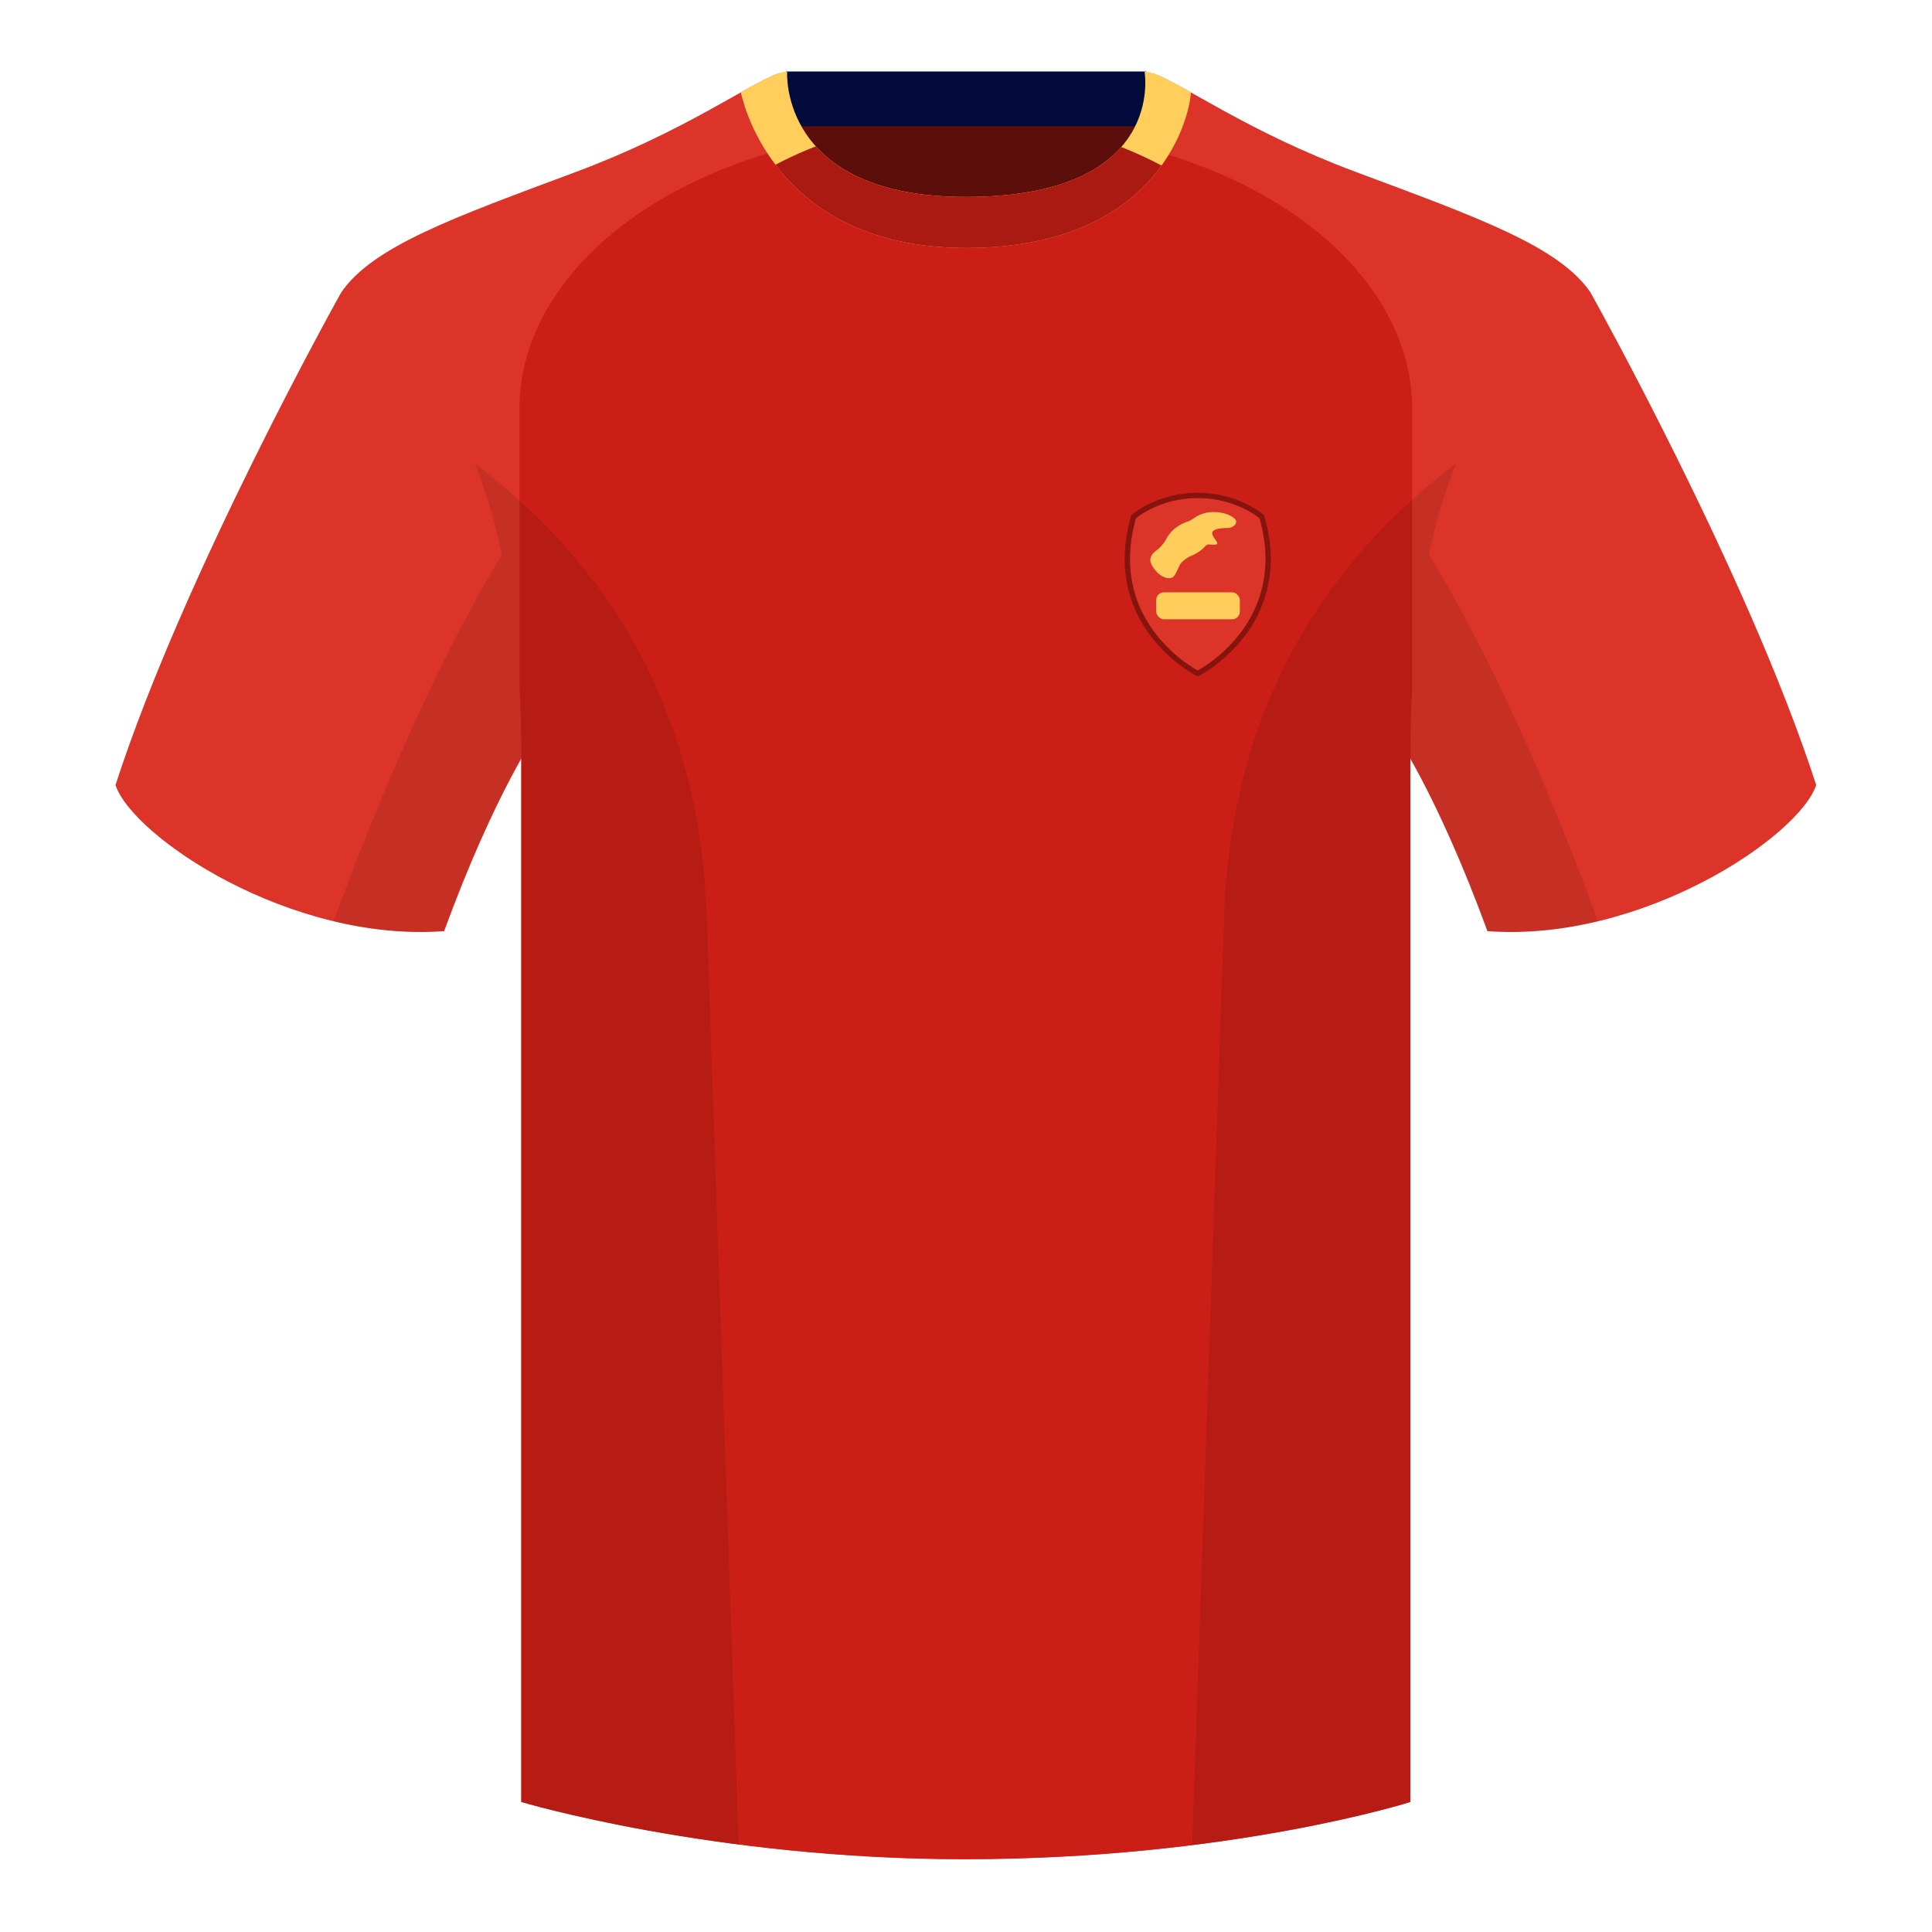 <svg xmlns="http://www.w3.org/2000/svg" width="501" height="501" fill="none"><path fill="#5C0E0A" fill-rule="evenodd" d="M203.95 109.74h93.65v-87.3h-93.65v87.3Z" clip-rule="evenodd"/><path fill="#030B3D" fill-rule="evenodd" d="M203.81 32.74h93.46v-14.2h-93.46v14.2Z" clip-rule="evenodd"/><path fill="#DC3428" fill-rule="evenodd" d="M88.5 75.8s-40.77 72.8-58.55 127.78c4.44 13.37 45.2 40.86 85.23 37.88 13.34-36.4 24.46-52 24.46-52S142.6 94.37 88.49 75.8Zm323.92 0s40.76 72.8 58.55 127.78c-4.45 13.37-45.21 40.86-85.24 37.88-13.33-36.4-24.45-52-24.45-52S358.3 94.37 412.42 75.8Z" clip-rule="evenodd"/><path fill="#DC3428" fill-rule="evenodd" d="M250.46 58.25c-50.08 0-47.8-39.47-48.74-39.14-7.52 2.62-24.13 14.94-52.44 25.5-31.87 11.88-52.63 19.31-60.78 31.2 11.11 8.91 46.7 28.97 46.7 120.34v271.14s49.65 14.85 114.88 14.85c68.93 0 115.65-14.85 115.65-14.85V196.15c0-91.38 35.57-111.43 46.7-120.34-8.16-11.89-28.92-19.32-60.79-31.2-28.36-10.58-44.98-22.92-52.48-25.51-.92-.32 4.18 39.15-48.7 39.15Z" clip-rule="evenodd"/><path fill="#CA1E16" fill-rule="evenodd" d="M294.68 37.8c45.26 11.34 71.5 39.34 71.5 67.99v72.9c-.3 5.5-.45 11.3-.45 17.43v271.14S319 482.1 250.08 482.1c-65.23 0-114.89-14.85-114.89-14.85V196.12c0-6.26-.16-12.2-.48-17.8v-72.53c0-28.84 26.6-57.02 72.42-68.2 5.6 10.12 17.5 20.63 43.33 20.63 27.08 0 38.96-10.36 44.22-20.41Z" clip-rule="evenodd"/><path fill="#FFCE5B" fill-rule="evenodd" d="M250.52 64.3c51.48 0 58.28-35.9 58.28-40.38-5.77-3.24-9.73-5.35-12-5.35 0 0 5.88 32.5-46.34 32.5-48.52 0-46.34-32.5-46.34-32.5-2.28 0-6.23 2.1-12 5.35 0 0 7.37 40.38 58.4 40.38Z" clip-rule="evenodd"/><path fill="#AB1913" fill-rule="evenodd" d="M201.1 42.72c3.38-1.77 6.87-3.36 10.46-4.77 6.26 6.96 17.78 13.12 38.9 13.12 22.55 0 34.27-6.06 40.3-12.95a107.5 107.5 0 0 1 10.45 4.81c-7.58 10.52-22.38 21.37-50.69 21.37-26.69 0-41.43-11.05-49.43-21.58Z" clip-rule="evenodd"/><path fill="#000" fill-opacity=".1" fill-rule="evenodd" d="M414.39 238.87a93.8 93.8 0 0 1-28.8 2.6c-8.2-22.38-15.56-36.9-20.01-44.76V467.3s-21.1 6.7-55.87 11.11l-.54-.06 8.27-240.7c2.06-59.76 31.09-95.3 60.1-117.44a148.7 148.7 0 0 0-7 23.66c7.36 11.85 24.44 42.07 43.83 94.97l.02.04ZM191.52 478.34c-34.25-4.4-56.48-11.05-56.48-11.05V196.72c-4.45 7.86-11.8 22.38-20 44.74a93.6 93.6 0 0 1-28.52-2.52l.02-.1c19.38-52.85 36.31-83.07 43.61-94.94a148.74 148.74 0 0 0-7-23.7c29.01 22.14 58.04 57.68 60.1 117.43 2.55 74.24 6.4 185.92 8.27 240.71Z" clip-rule="evenodd"/><path fill="#DC3428" fill-rule="evenodd" d="M294.57 134.39s6.05-5.24 16.02-5.24c9.98 0 16.03 5.24 16.03 5.24 7.75 27.25-16.03 39.48-16.03 39.48s-23.77-12.23-16.02-39.48Z" clip-rule="evenodd"/><path fill="#85140F" fill-rule="evenodd" d="m293.68 133.36.89 1.03c-7.75 27.25 16.02 39.48 16.02 39.48l-.62 1.21-.03-.01-.06-.03-.22-.12-.78-.46a39.3 39.3 0 0 1-10.28-9.28c-5.2-6.75-9.35-17.06-5.34-31.16l.11-.4.3-.26Zm32.94 1.03.89-1.03h-.01l-.02-.02a3.16 3.16 0 0 0-.3-.25c-.22-.16-.51-.38-.9-.64-.77-.53-1.9-1.22-3.35-1.9a28.72 28.72 0 0 0-12.34-2.76c-5.23 0-9.43 1.37-12.33 2.75a25.28 25.28 0 0 0-4.25 2.55l-.24.2-.06.05-.02.01-.01.01.89 1.03s6.05-5.24 16.02-5.24c9.98 0 16.03 5.24 16.03 5.24Zm0 0c7.75 27.25-16.03 39.48-16.03 39.48l-.62 1.21.62.32.63-.32-.63-1.2.63 1.2.02-.01.06-.03.22-.12.79-.46a39.24 39.24 0 0 0 10.28-9.28c5.19-6.75 9.35-17.06 5.34-31.16l-.12-.4-.3-.26-.9 1.03Z" clip-rule="evenodd"/><rect width="21.68" height="6.99" x="299.83" y="153.6" fill="#FFCD5B" rx="2"/><path fill="#FFCD5B" d="M319.99 134.34c1.37 1.05.05 2.56-1.68 2.58-8.52.13-.14 4.34-3.5 4.34-.4 0-.8-.02-1.19-.07a1.2 1.2 0 0 0-1 .38 9.92 9.92 0 0 1-3.75 2.57 8.72 8.72 0 0 0-2.55 1.82c-.67.62-1.42 3.6-2.51 3.88-2.49.67-5.03-2.52-5.45-4.09-.28-1.04.35-2.18 1.53-3.02a9.34 9.34 0 0 0 2.65-3.17 9 9 0 0 1 3.46-3.42c.64-.37 1.3-.66 1.94-.87.63-.2 1.2-.56 1.74-.96a8.65 8.65 0 0 1 5.13-1.52c2.09 0 3.95.6 5.18 1.55Z"/></svg>